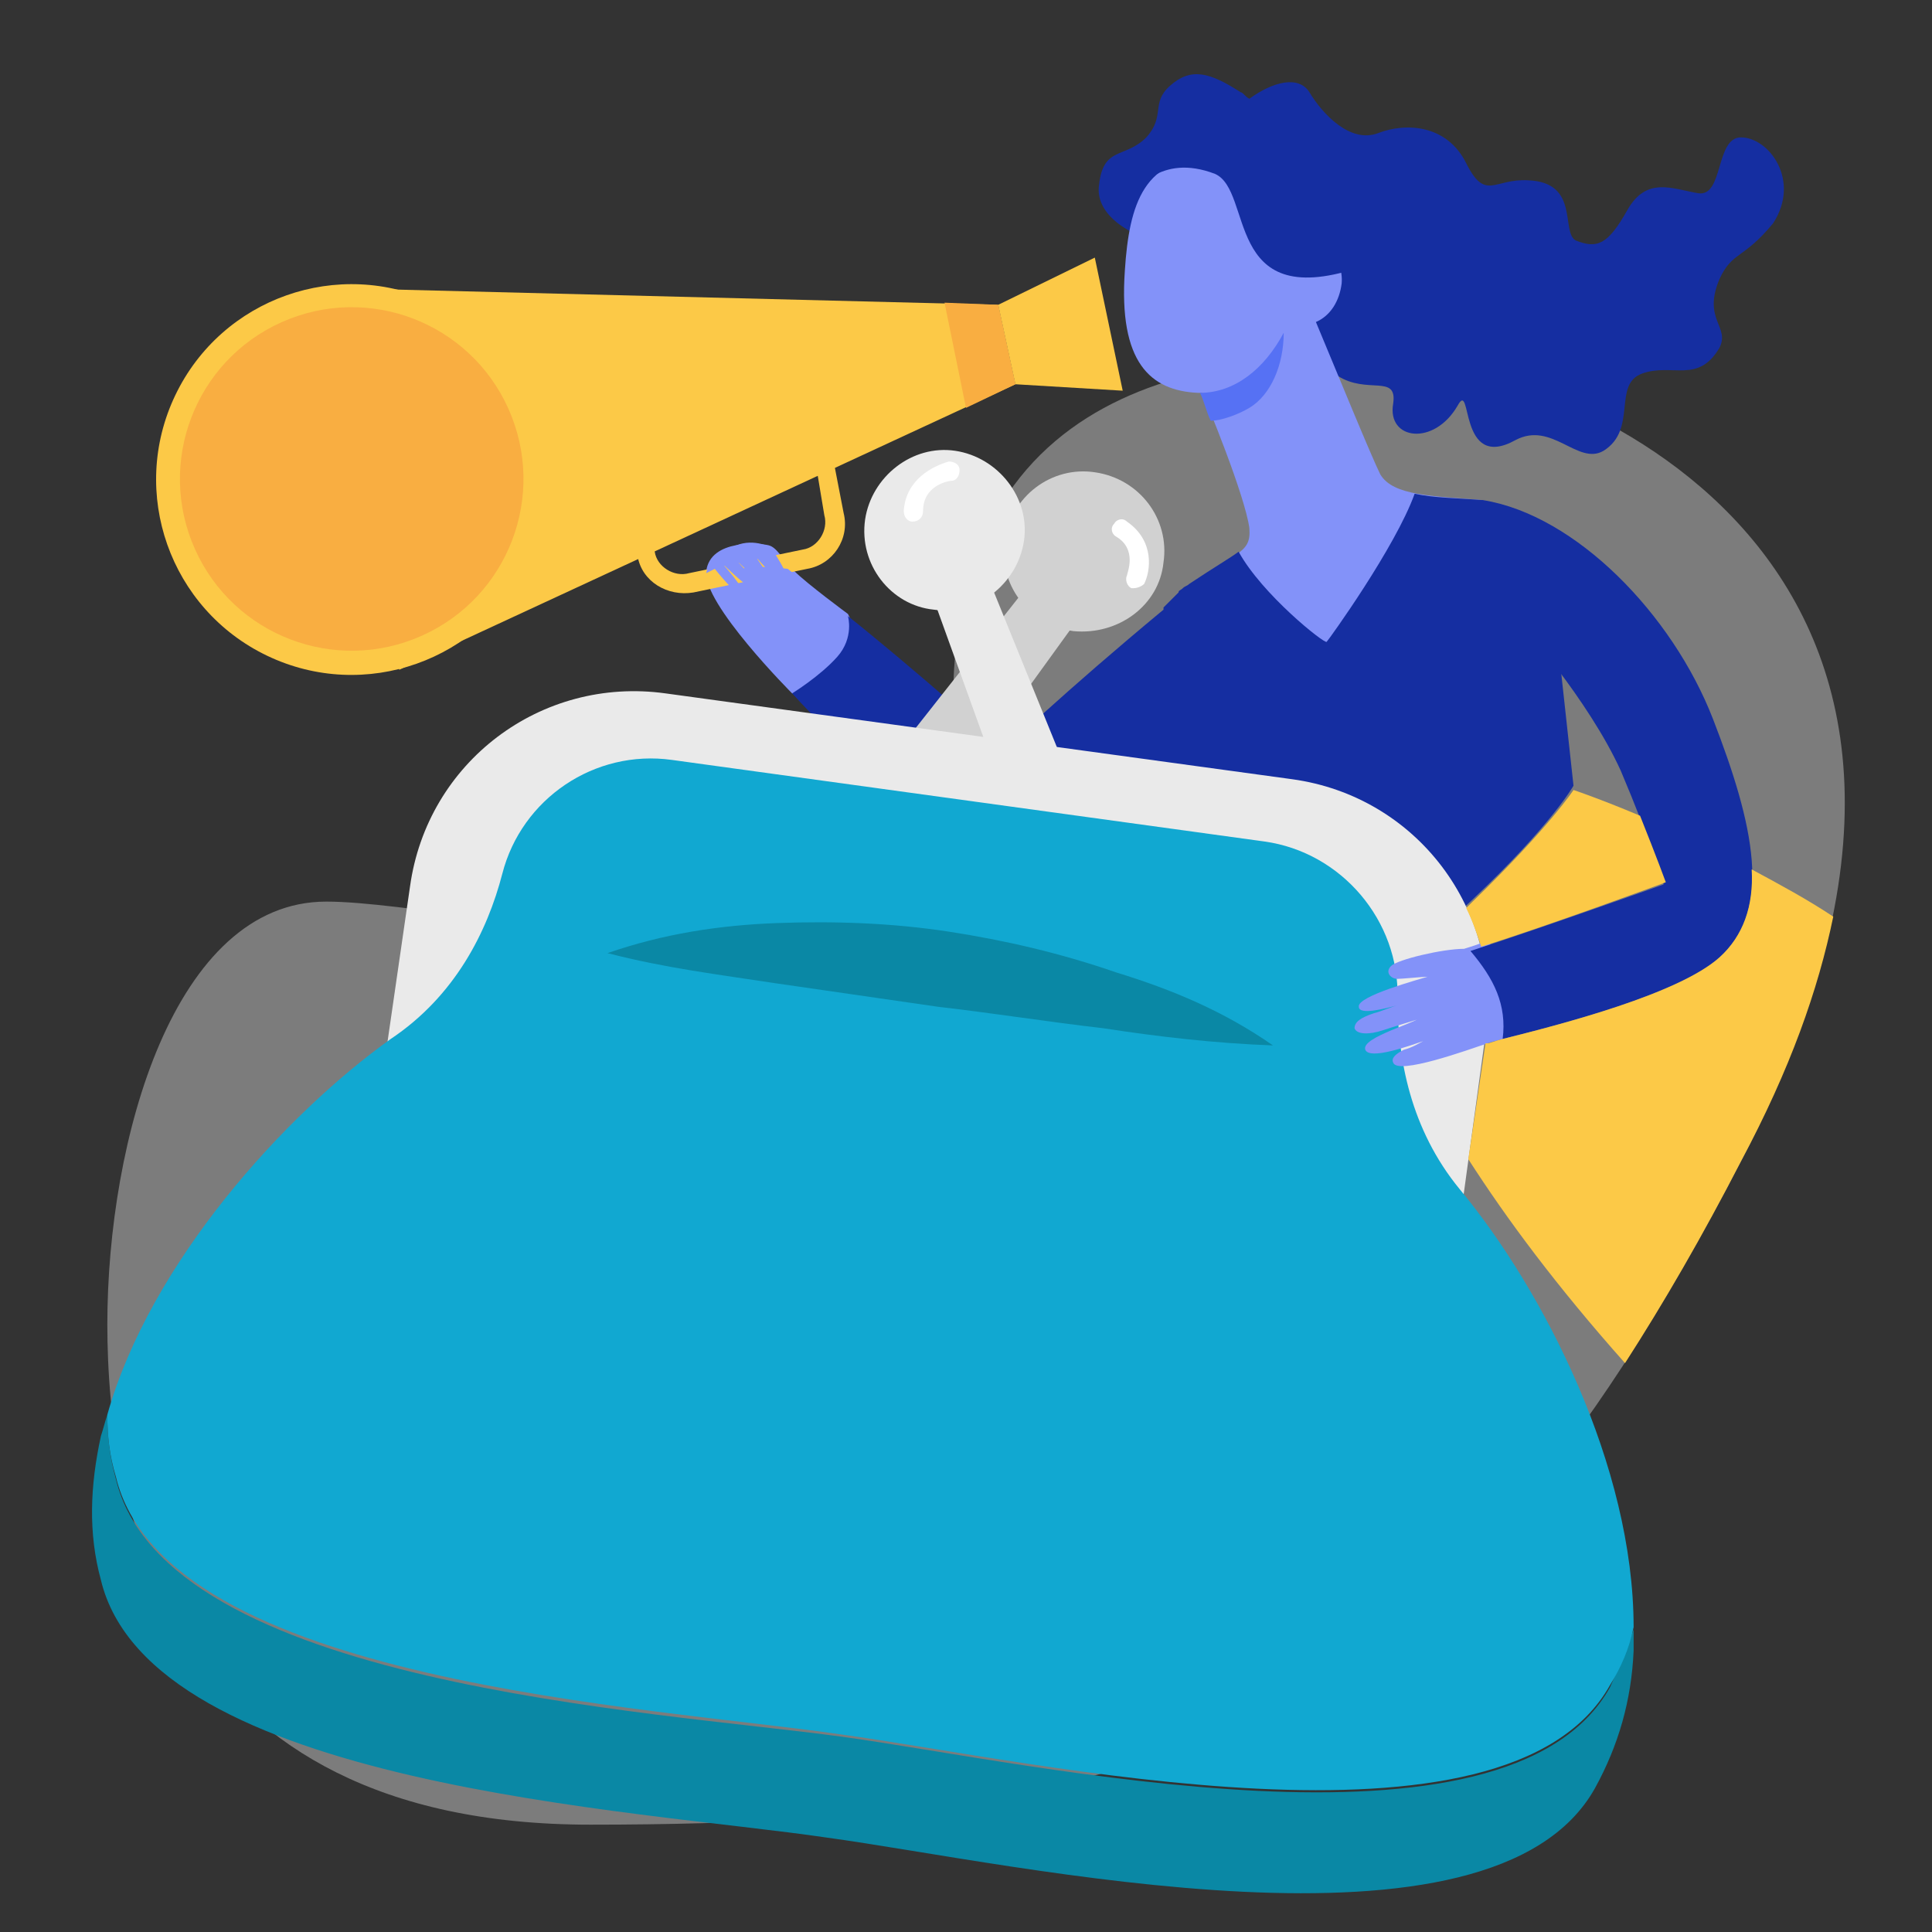 <svg version="1.1" id="Layer_1" xmlns="http://www.w3.org/2000/svg" xmlns:xlink="http://www.w3.org/1999/xlink" x="0" y="0" viewBox="0 0 90 90" xml:space="preserve"><rect x="0" y="0" width="90" height="90" fill="#333333" stroke="none"/><style>.st1{fill:#152ea1}.st2{fill:#8392f9}.st4{fill:#d1d1d1}.st5{fill:#eaeaea}.st6{fill:#0a88a5}.st8{fill:#fff}.st9{fill:#fcc947}.st10{fill:#f9ae41}</style><path d="M15.2 42c7.1 0 29.2 6.6 29.2-9.3s13.8-16.4 21.2-15.9 30.2 9.3 15.5 37.3C67.9 79.4 56.5 85 27.5 85 7.8 85 5 70.3 5 61.7S8.1 42 15.2 42z" opacity=".4" fill="#eaeaea"/><defs><path id="SVGID_1_" d="M15.2 42c7.1 0 29.2 6.6 29.2-9.3s13.8-16.4 21.2-15.9 30.2 9.3 15.5 37.3C67.9 79.4 56.5 85 27.5 85 7.8 85 5 70.3 5 61.7S8.1 42 15.2 42z"/></defs><clipPath id="SVGID_2_"><use xlink:href="#SVGID_1_" overflow="visible"/></clipPath><g><path class="st1" d="M81.1 6.4c-1.2 0-.8 2.8-2 2.6-1.2-.2-2.4-.8-3.3.8s-1.4 1.8-2.4 1.4c-.7-.4.2-2.7-2.2-2.8-1.6-.1-2 1-2.9-.8s-2.8-1.9-4.1-1.4c-1.3.5-2.6-.9-3.2-1.9-.5-.8-1.7-.5-2.8.3-.2-.1-.3-.3-.4-.3-1.4-.9-2.3-1.2-3.3-.3-.9.8-.2 1.4-1.1 2.4-1 1-2 .4-2.2 2.2-.2 1.3 1.2 2.4 3.5 2.9 1.8.3 3.3 2.7 5.4 3.2.7 1 1.7 2.4 2.2 2.8 1.4.9 2.8-.1 2.6 1.3-.3 1.7 1.9 2 3 .1.7-1.3 0 3.1 2.7 1.6 1.7-.9 2.9 1.2 4.1.5 1.6-1 .4-3.1 1.8-3.6s2.6.5 3.6-1.2c.5-1-.8-1.3 0-3.2.6-1.3 1.1-.9 2.5-2.6 1.3-2-.2-4-1.5-4z"/><path class="st2" d="M69.1 26.6c-.2-1.1-.2-2.2 0-3.3-2.4-.2-4.2-.2-4.8-1.2-.4-.8-2-4.7-3-7.1.7-.3 1.1-1 1.2-1.8.1-1.2-.9-2.2-2-2.2h-.1c-.3-2-1.5-3.4-3.8-3.6-3.3-.2-4 2.1-4.2 5.2-.3 4.3 1.2 5.6 3.4 5.7h.2c.2.4 2 4.8 2.2 6.3.1 1.3-.7 1-3.2 3.1.4 2 1.2 3.9 1.9 5.8 1.1-.6 2.8-1.4 4.8-2.1 2.5-.8 5.2-2.3 8-1.7-.4-1-.4-2.1-.6-3.1z"/><path d="M55.9 18.3c.2.4.3.9.5 1.3.5 0 1.3-.3 1.8-.6 1-.6 1.6-2 1.6-3.5-.9 1.7-2.3 2.8-3.9 2.8z" fill="#5671f4"/><path class="st1" d="M70.6 27.8c-.1-.6-.2-1.3-.3-1.9-.2-1.1-1.4-1.5-1.2-2.6-1.2-.1-2.3-.1-3.2-.3-.9 2.5-4 6.8-4.1 6.9-.1.1-3-2.2-4.1-4.2-.4.3-1.1.7-2.3 1.5-.1.1-.2.1-.3.2-.1.1-.2.1-.2.2l-.7.7c0 .4 0 .8.2 1.7.3 1.4.7 2.2.8 2.5 0 0-1 2.8.5 4.7 1.5 1.9 3.6 1.6 3.6 1.6l4.4 6.2s2.2-.5 4.9-3.1c3.7-3.5 4.7-5.3 4.7-5.3l-.6-5.5-2.3-3c-.1.2.8-.4.2-.3z"/><path class="st2" d="M36.9 32.3s-4.2-4.2-4-5.7c.2-1.5 2.5-1.3 2.9-1.2.4.1.6.6 1.2 1.2s2.5 2 2.5 2l.6 1.2-2.1 2.7-1.1-.2z"/><path class="st1" d="M54.2 28.4c-4.7 3.9-7.4 6.5-7.4 6.5s-4.4-3.9-7.3-6.2c0 0 .3 1-.5 1.9-.8.9-2.1 1.7-2.1 1.7s8.1 9 11.7 7.8c5-1.6 9.3-7.4 9.3-7.4l-3.7-4.3z"/><path class="st4" d="M48.5 26.5L41.8 35l3.6.5 6-8.3z"/><path class="st4" d="M54.2 26.2c.3-2-1.1-3.9-3.2-4.2-2-.3-3.9 1.1-4.2 3.2-.3 2 1.1 3.9 3.2 4.2 2.1.2 4-1.2 4.2-3.2z"/><path class="st5" d="M45.7 26.1l4.1 10.1-3.5-.5-3.5-9.7z"/><path class="st5" d="M19.1 41.3c.8-5.8 6.1-9.8 11.9-9l14.6 2 14.6 2c5.8.8 9.8 6.1 9 11.9l-1.9 13.9-28.5-4.4v-.1l-21.7-2.5 2-13.8z"/><path class="st6" d="M4.7 73.6c2.3 9.6 25 10.7 33.8 12 8.8 1.2 31 6.3 35.8-2.3 1.1-2 1.7-4.1 1.8-6.4v-1c-.3.9-.7 1.8-1.1 2.7-4.8 8.6-27 3.5-35.8 2.3-8.8-1.2-31.5-2.4-33.8-12-.3-1.1-.4-2-.4-3-.1.3-.2.7-.3 1-.5 2.3-.6 4.5 0 6.7z"/><path d="M5 65.9c0 1 .1 1.9.4 2.9 2.3 9.6 25 10.7 33.8 12 8.8 1.2 31 6.3 35.8-2.3.5-.8.9-1.7 1.1-2.7 0-7.5-4.2-15.7-8.1-20.4-2.3-2.8-2.9-6.1-2.9-8.9.1-3.6-2.6-6.8-6.2-7.3l-27.6-3.8c-3.6-.5-7 1.8-7.9 5.3-.7 2.7-2.2 5.7-5.2 7.7C13.3 51.9 7 58.8 5 65.9z" fill="#11a8d1"/><path class="st5" d="M40.3 24.2c.3-2 2.2-3.5 4.2-3.2 2 .3 3.5 2.2 3.2 4.2-.3 2-2.2 3.5-4.2 3.2-2-.2-3.5-2.1-3.2-4.2z"/><path class="st8" d="M42.5 24.3c-.2 0-.4-.2-.4-.5.1-1.5 1.4-2.1 2.1-2.3.2 0 .5.1.5.4 0 .2-.1.5-.4.5-.1 0-1.3.2-1.3 1.4 0 .3-.2.5-.5.5zM52.8 27.4h-.1c-.2-.1-.3-.4-.2-.6 0-.1.5-1.2-.5-1.8-.2-.1-.3-.4-.1-.6.1-.2.4-.3.6-.1 1.3.9 1.1 2.3.8 2.9-.1.1-.3.2-.5.2z"/><path class="st6" d="M59.3 48.7c-2.7-.1-5.3-.4-7.9-.8-2.6-.3-5.1-.7-7.7-1l-7.6-1.1c-2.6-.4-5.1-.7-7.8-1.4 2.6-.9 5.2-1.3 7.9-1.4 2.7-.1 5.4 0 8 .4 2.6.4 5.2 1 7.8 1.9 2.6.8 5 1.8 7.3 3.4z"/><g><path class="st9" d="M37.6 26.5l-5.3 1.1c-1.2.2-2.4-.5-2.6-1.7l-.2-1.1c0-.2.1-.5.3-.5.2 0 .5.1.5.3l.2 1.1c.1.7.9 1.2 1.6 1l5.3-1.1c.7-.1 1.2-.9 1-1.6l-.5-3c0-.2.1-.5.3-.5.2 0 .5.1.5.3l.6 3.1c.3 1.2-.5 2.4-1.7 2.6z"/><path class="st9" d="M47.3 17.9L18.6 31.2l-3.7-17.8 31.6.8z"/><path class="st9" d="M52.3 18.2l-5-.3-.8-3.7L51 12z"/><circle transform="rotate(-64.45 16.418 22.34)" class="st9" cx="16.4" cy="22.3" r="9.1"/><circle transform="rotate(-24.133 16.42 22.344)" class="st10" cx="16.4" cy="22.3" r="8"/><path class="st10" d="M45 19l2.3-1.1-.8-3.7-2.5-.1z"/></g><path class="st2" d="M33.3 26.5s1.1 1.4 1.3 1.2c.2-.2-1-1.5-1-1.5s1.5 1.5 1.7 1.3c.2-.2-1.1-1.5-1.1-1.5s1.5 1.5 1.7 1.3c.2-.2-.8-1.5-.8-1.5s1.2 1.5 1.5 1.3c.3-.2-.7-1.6-.7-1.6s-.9-.5-1.8 0c-.9.4-1.1.6-1.2 1.2l.4-.2z"/><path class="st2" d="M36.7 27.6c-1-.2-2.5-.5-2.4-.9.1-.5 2.4-.2 2.4-.2l1.1.9s-.7.2-1.1.2z"/><path class="st1" d="M63.2 12.5c-6.2 2-4.8-3.6-6.6-4.4-2.6-1-3.7.9-3.9.9-.6 0 .9-2.2.9-2.2l7.9-.2 1.7 5.9z"/><path class="st2" d="M71 48.1c-.8.3-1.5.4-1.7.5-.9.3-4.2 1.5-4.4.9-.1-.2.1-.4.5-.6.4-.1.7-.3.9-.4-.6.2-2.5.9-2.7.4-.1-.3.5-.6 1.2-.9.5-.2 1-.4 1.2-.5-.3.1-1 .3-1.6.5-.6.2-1.2.2-1.3-.1 0-.3.3-.5.9-.7.4-.1.8-.3 1.2-.4-.7.2-1.9.5-1.9.1-.1-.5 2.9-1.3 3.2-1.4-.2 0-1.2.1-1.4.1-.3 0-.6-.3-.3-.6s2.4-.8 3.4-.8c.3-.1.7-.2 1.1-.4 1.1 1.5 1.8 2.7 1.7 4.3z"/><path class="st1" d="M79.8 33.5c1.9 4.9 2.8 8.9.3 11.1-1.9 1.7-7.3 3.1-10.1 3.8.2-1.6-.4-2.8-1.5-4.1 3.1-1 9-3.1 9-3.1s-.6-2-2-5.3C74 32.6 70.8 29 70.8 29h-.5c-.5-1.9-.8-3.9-1.5-5.7h.3c4.3.7 8.8 5.3 10.7 10.2z"/><path class="st9" d="M85.4 42.7c-1.2-.8-2.5-1.5-3.8-2.2.1 1.7-.4 3.1-1.5 4.1-1.9 1.7-7.3 3.1-10.1 3.8-.4.1-.6.2-.7.2h-.1l-.8 5.4c1.8 2.8 4.1 5.9 7.3 9.5 1.8-2.8 3.6-5.9 5.4-9.4 2.3-4.3 3.6-8 4.3-11.4zM68.6 42l-.3.3c.3.6.5 1.2.7 1.8 3.2-1 8.6-3 8.6-3s-.4-1.1-1.2-3.1c-1.9-.8-3.1-1.2-3.1-1.2s-1.1 1.7-4.7 5.2z"/></g></svg>